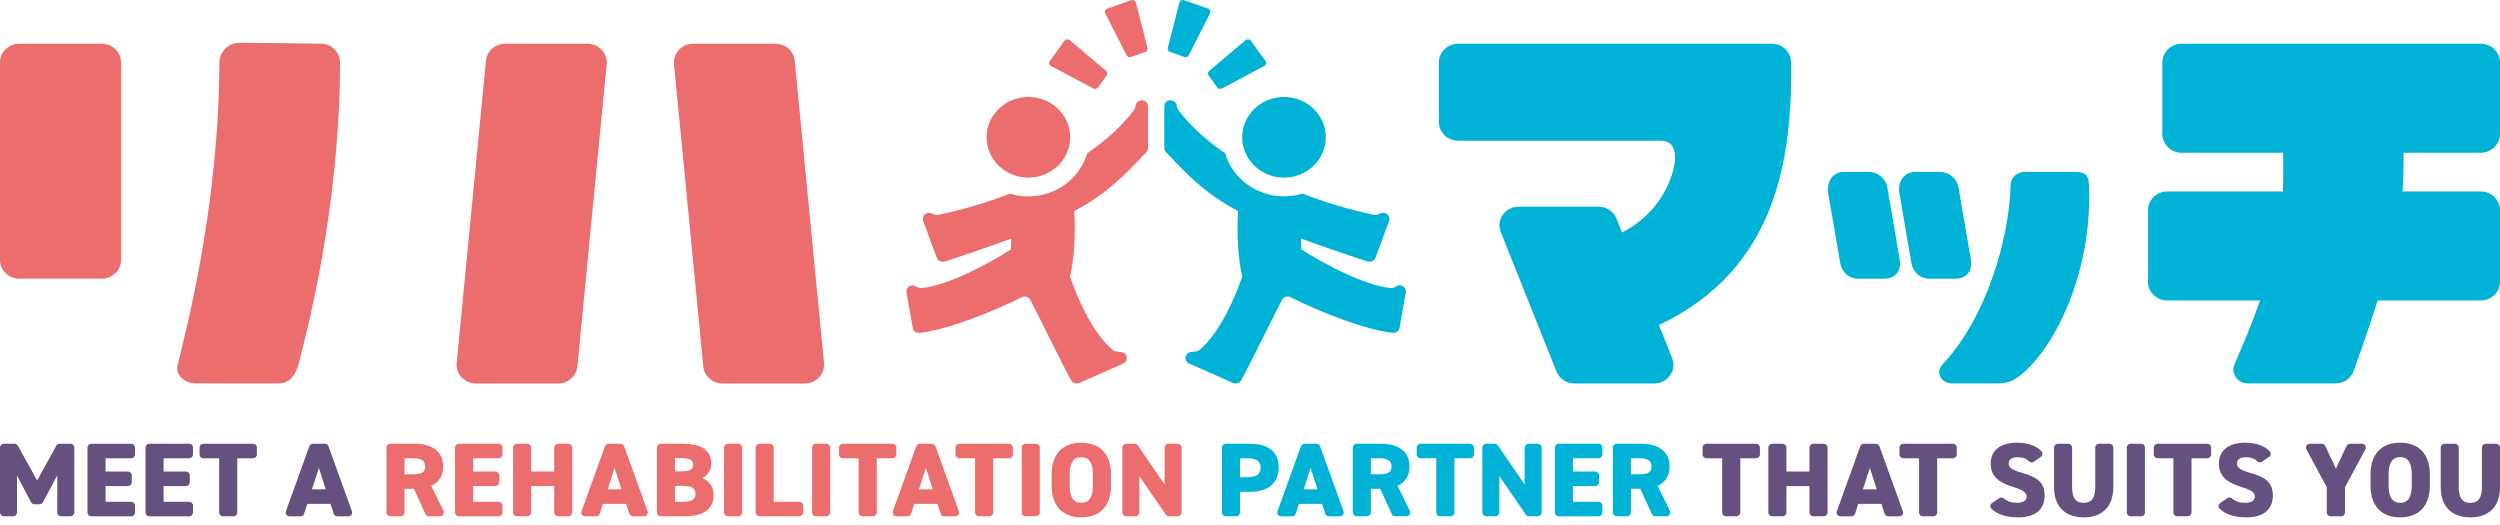 <svg width="200" height="42" viewBox="0 0 200 42" fill="none" xmlns="http://www.w3.org/2000/svg">
<path d="M4.896 41.303C4.723 41.303 4.582 41.167 4.582 41.001V38.024L3.434 40.18C3.379 40.282 3.273 40.343 3.155 40.343H2.763C2.646 40.343 2.536 40.278 2.485 40.176L1.36 38.047V40.997C1.36 41.163 1.219 41.3 1.047 41.3H0.314C0.141 41.3 0 41.163 0 40.997V35.8C0 35.633 0.141 35.497 0.314 35.497H1.156C1.27 35.497 1.38 35.558 1.431 35.656L2.971 38.44L4.504 35.656C4.559 35.558 4.664 35.497 4.782 35.497H5.633C5.805 35.497 5.946 35.633 5.946 35.8V40.997C5.946 41.163 5.805 41.3 5.633 41.3H4.9L4.896 41.303Z" fill="#66507F"/>
<path d="M7.314 41.303C7.142 41.303 7 41.167 7 41.001V35.804C7 35.637 7.142 35.501 7.314 35.501H10.485C10.658 35.501 10.799 35.637 10.799 35.804V36.36C10.799 36.526 10.658 36.662 10.485 36.662H8.447V37.721H10.226C10.399 37.721 10.54 37.858 10.54 38.024V38.58C10.54 38.747 10.399 38.883 10.226 38.883H8.447V40.146H10.485C10.658 40.146 10.799 40.282 10.799 40.449V41.005C10.799 41.171 10.658 41.307 10.485 41.307H7.314V41.303Z" fill="#66507F"/>
<path d="M11.955 41.303C11.783 41.303 11.642 41.167 11.642 41.001V35.804C11.642 35.637 11.783 35.501 11.955 35.501H15.127C15.299 35.501 15.44 35.637 15.44 35.804V36.36C15.44 36.526 15.299 36.662 15.127 36.662H13.088V37.721H14.868C15.04 37.721 15.181 37.858 15.181 38.024V38.58C15.181 38.747 15.04 38.883 14.868 38.883H13.088V40.146H15.127C15.299 40.146 15.44 40.282 15.44 40.449V41.005C15.44 41.171 15.299 41.307 15.127 41.307H11.955V41.303Z" fill="#66507F"/>
<path d="M17.846 41.303C17.674 41.303 17.533 41.167 17.533 41.001V36.662H16.278C16.106 36.662 15.965 36.526 15.965 36.36V35.804C15.965 35.637 16.106 35.501 16.278 35.501H20.237C20.41 35.501 20.551 35.637 20.551 35.804V36.36C20.551 36.526 20.41 36.662 20.237 36.662H18.983V41.001C18.983 41.167 18.842 41.303 18.669 41.303H17.85H17.846Z" fill="#66507F"/>
<path d="M26.991 41.303C26.854 41.303 26.733 41.217 26.693 41.092L26.439 40.312H24.581L24.334 41.092C24.294 41.22 24.173 41.307 24.036 41.307H23.166C23.064 41.307 22.97 41.258 22.911 41.179C22.852 41.099 22.836 40.997 22.872 40.903L24.745 35.705C24.788 35.584 24.906 35.501 25.039 35.501H25.988C26.121 35.501 26.239 35.584 26.282 35.705L28.155 40.903C28.191 40.993 28.175 41.096 28.116 41.179C28.058 41.258 27.963 41.307 27.861 41.307H26.991V41.303ZM24.957 39.148H26.062L25.514 37.434L24.957 39.148Z" fill="#66507F"/>
<path d="M34.317 41.303C34.192 41.303 34.082 41.232 34.031 41.122L33.11 39.106H32.361V40.997C32.361 41.163 32.22 41.3 32.048 41.3H31.229C31.056 41.3 30.915 41.163 30.915 40.997V35.8C30.915 35.633 31.056 35.497 31.229 35.497H33.181C33.863 35.497 35.454 35.675 35.454 37.324C35.454 38.054 35.121 38.588 34.494 38.864L35.481 40.872C35.529 40.967 35.521 41.077 35.462 41.163C35.403 41.251 35.305 41.303 35.195 41.303H34.309H34.317ZM32.361 36.659V37.945H33.008C33.749 37.945 34.012 37.782 34.012 37.324C34.012 36.867 33.722 36.659 33.008 36.659H32.361Z" fill="#EC6D6D"/>
<path d="M36.712 41.303C36.54 41.303 36.399 41.167 36.399 41.001V35.804C36.399 35.637 36.54 35.501 36.712 35.501H39.887C40.06 35.501 40.201 35.637 40.201 35.804V36.36C40.201 36.526 40.06 36.662 39.887 36.662H37.849V37.721H39.629C39.801 37.721 39.942 37.858 39.942 38.024V38.58C39.942 38.747 39.801 38.883 39.629 38.883H37.849V40.146H39.887C40.06 40.146 40.201 40.282 40.201 40.449V41.005C40.201 41.171 40.06 41.307 39.887 41.307H36.712V41.303Z" fill="#EC6D6D"/>
<path d="M44.65 41.303C44.477 41.303 44.336 41.167 44.336 41.001V38.883H42.49V41.001C42.49 41.167 42.349 41.303 42.176 41.303H41.357C41.185 41.303 41.044 41.167 41.044 41.001V35.804C41.044 35.637 41.185 35.501 41.357 35.501H42.176C42.349 35.501 42.49 35.637 42.49 35.804V37.721H44.336V35.804C44.336 35.637 44.477 35.501 44.65 35.501H45.469C45.641 35.501 45.782 35.637 45.782 35.804V41.001C45.782 41.167 45.641 41.303 45.469 41.303H44.65Z" fill="#EC6D6D"/>
<path d="M50.643 41.303C50.506 41.303 50.384 41.217 50.345 41.092L50.09 40.312H48.232L47.985 41.092C47.946 41.22 47.825 41.307 47.688 41.307H46.817C46.715 41.307 46.621 41.258 46.562 41.179C46.504 41.099 46.488 40.997 46.523 40.903L48.397 35.705C48.44 35.584 48.558 35.501 48.691 35.501H49.639C49.773 35.501 49.89 35.584 49.934 35.705L51.807 40.903C51.842 40.993 51.827 41.096 51.768 41.179C51.709 41.258 51.615 41.307 51.513 41.307H50.643V41.303ZM48.609 39.148H49.714L49.165 37.434L48.609 39.148Z" fill="#EC6D6D"/>
<path d="M52.861 41.303C52.689 41.303 52.548 41.167 52.548 41.001V35.804C52.548 35.637 52.689 35.501 52.861 35.501H54.649C55.675 35.501 56.898 35.77 56.898 37.041C56.898 37.57 56.687 37.945 56.209 38.251C56.808 38.535 57.091 38.977 57.091 39.639C57.091 40.139 56.871 41.303 54.841 41.303H52.861ZM53.994 38.871V40.142H54.684C55.64 40.142 55.64 39.662 55.64 39.503C55.64 39.049 55.342 38.871 54.578 38.871H53.994ZM53.994 36.651V37.71H54.605C55.452 37.71 55.452 37.324 55.452 37.196C55.452 36.802 55.178 36.651 54.476 36.651H53.998H53.994Z" fill="#EC6D6D"/>
<path d="M59.055 35.501H58.236C58.062 35.501 57.922 35.637 57.922 35.804V41.001C57.922 41.168 58.062 41.303 58.236 41.303H59.055C59.228 41.303 59.368 41.168 59.368 41.001V35.804C59.368 35.637 59.228 35.501 59.055 35.501Z" fill="#EC6D6D"/>
<path d="M60.764 41.303C60.591 41.303 60.45 41.167 60.45 41.001V35.804C60.45 35.637 60.591 35.501 60.764 35.501H61.583C61.755 35.501 61.896 35.637 61.896 35.804V40.142H63.935C64.107 40.142 64.248 40.279 64.248 40.445V41.001C64.248 41.167 64.107 41.303 63.935 41.303H60.764Z" fill="#EC6D6D"/>
<path d="M66.098 35.501H65.279C65.106 35.501 64.965 35.637 64.965 35.804V41.001C64.965 41.168 65.106 41.303 65.279 41.303H66.098C66.271 41.303 66.412 41.168 66.412 41.001V35.804C66.412 35.637 66.271 35.501 66.098 35.501Z" fill="#EC6D6D"/>
<path d="M69.003 41.303C68.83 41.303 68.689 41.167 68.689 41.001V36.662H67.435C67.262 36.662 67.121 36.526 67.121 36.36V35.804C67.121 35.637 67.262 35.501 67.435 35.501H71.394C71.566 35.501 71.707 35.637 71.707 35.804V36.36C71.707 36.526 71.566 36.662 71.394 36.662H70.139V41.001C70.139 41.167 69.998 41.303 69.826 41.303H69.007H69.003Z" fill="#EC6D6D"/>
<path d="M75.545 41.303C75.408 41.303 75.286 41.217 75.247 41.092L74.992 40.312H73.134L72.887 41.092C72.848 41.22 72.727 41.307 72.59 41.307H71.719C71.618 41.307 71.523 41.258 71.465 41.179C71.406 41.099 71.39 40.997 71.425 40.903L73.299 35.705C73.342 35.584 73.46 35.501 73.593 35.501H74.542C74.675 35.501 74.792 35.584 74.836 35.705L76.709 40.903C76.745 40.993 76.729 41.096 76.67 41.179C76.611 41.262 76.517 41.307 76.415 41.307H75.545V41.303ZM73.515 39.148H74.62L74.071 37.434L73.515 39.148Z" fill="#EC6D6D"/>
<path d="M78.32 41.303C78.147 41.303 78.006 41.167 78.006 41.001V36.662H76.752C76.58 36.662 76.439 36.526 76.439 36.36V35.804C76.439 35.637 76.58 35.501 76.752 35.501H80.711C80.883 35.501 81.025 35.637 81.025 35.804V36.36C81.025 36.526 80.883 36.662 80.711 36.662H79.457V41.001C79.457 41.167 79.316 41.303 79.143 41.303H78.324H78.32Z" fill="#EC6D6D"/>
<path d="M82.871 35.501H82.051C81.878 35.501 81.738 35.637 81.738 35.804V41.001C81.738 41.168 81.878 41.303 82.051 41.303H82.871C83.044 41.303 83.184 41.168 83.184 41.001V35.804C83.184 35.637 83.044 35.501 82.871 35.501Z" fill="#EC6D6D"/>
<path d="M86.504 41.386C84.999 41.386 84.133 40.463 84.133 38.856V37.948C84.133 36.34 84.995 35.417 86.504 35.417C88.014 35.417 88.876 36.34 88.876 37.948V38.856C88.876 40.463 88.014 41.386 86.504 41.386ZM86.504 36.575C86.277 36.575 85.579 36.575 85.579 37.944V38.852C85.579 40.221 86.273 40.221 86.504 40.221C86.736 40.221 87.43 40.221 87.43 38.852V37.944C87.43 36.575 86.736 36.575 86.504 36.575Z" fill="#EC6D6D"/>
<path d="M93.528 41.303C93.423 41.303 93.325 41.254 93.266 41.167L91.145 38.092V41.001C91.145 41.167 91.004 41.303 90.832 41.303H90.099C89.926 41.303 89.785 41.167 89.785 41.001V35.804C89.785 35.637 89.926 35.501 90.099 35.501H90.769C90.875 35.501 90.973 35.55 91.032 35.637L93.168 38.758V35.804C93.168 35.637 93.309 35.501 93.481 35.501H94.214C94.387 35.501 94.528 35.637 94.528 35.804V41.001C94.528 41.167 94.387 41.303 94.214 41.303H93.528Z" fill="#EC6D6D"/>
<path d="M98.067 41.303C97.895 41.303 97.754 41.167 97.754 41.001V35.804C97.754 35.637 97.895 35.501 98.067 35.501H100.02C100.87 35.501 102.293 35.747 102.293 37.385C102.293 38.629 101.466 39.344 100.02 39.344H99.2V41.001C99.2 41.167 99.059 41.303 98.887 41.303H98.067ZM99.2 36.659V38.179H99.757C100.529 38.179 100.847 37.949 100.847 37.381C100.847 36.659 100.027 36.659 99.757 36.659H99.2Z" fill="#00B3D6"/>
<path d="M106.319 41.303C106.182 41.303 106.06 41.217 106.021 41.092L105.766 40.312H103.908L103.661 41.092C103.622 41.22 103.5 41.307 103.363 41.307H102.493C102.391 41.307 102.297 41.258 102.238 41.179C102.179 41.099 102.164 40.997 102.199 40.903L104.073 35.705C104.116 35.584 104.233 35.501 104.367 35.501H105.315C105.449 35.501 105.566 35.584 105.609 35.705L107.483 40.903C107.518 40.993 107.502 41.096 107.444 41.179C107.385 41.262 107.291 41.307 107.189 41.307H106.319V41.303ZM104.288 39.148H105.394L104.845 37.434L104.288 39.148Z" fill="#00B3D6"/>
<path d="M111.626 41.303C111.5 41.303 111.391 41.232 111.34 41.122L110.418 39.106H109.67V40.997C109.67 41.163 109.529 41.3 109.356 41.3H108.537C108.364 41.3 108.223 41.163 108.223 40.997V35.8C108.223 35.633 108.364 35.497 108.537 35.497H110.489C111.171 35.497 112.762 35.675 112.762 37.324C112.762 38.054 112.429 38.588 111.802 38.864L112.79 40.872C112.837 40.967 112.829 41.077 112.77 41.163C112.711 41.251 112.613 41.303 112.504 41.303H111.618H111.626ZM109.67 36.659V37.945H110.317C111.057 37.945 111.32 37.782 111.32 37.324C111.32 36.867 111.03 36.659 110.317 36.659H109.67Z" fill="#00B3D6"/>
<path d="M115.216 41.303C115.044 41.303 114.903 41.167 114.903 41.001V36.662H113.649C113.476 36.662 113.335 36.526 113.335 36.36V35.804C113.335 35.637 113.476 35.501 113.649 35.501H117.607C117.78 35.501 117.921 35.637 117.921 35.804V36.36C117.921 36.526 117.78 36.662 117.607 36.662H116.353V41.001C116.353 41.167 116.212 41.303 116.04 41.303H115.22H115.216Z" fill="#00B3D6"/>
<path d="M122.331 41.303C122.225 41.303 122.127 41.254 122.068 41.167L119.948 38.092V41.001C119.948 41.167 119.806 41.303 119.634 41.303H118.901C118.729 41.303 118.587 41.167 118.587 41.001V35.804C118.587 35.637 118.729 35.501 118.901 35.501H119.571C119.677 35.501 119.775 35.55 119.834 35.637L121.97 38.758V35.804C121.97 35.637 122.111 35.501 122.284 35.501H123.017C123.189 35.501 123.33 35.637 123.33 35.804V41.001C123.33 41.167 123.189 41.303 123.017 41.303H122.331Z" fill="#00B3D6"/>
<path d="M124.698 41.303C124.526 41.303 124.385 41.167 124.385 41.001V35.804C124.385 35.637 124.526 35.501 124.698 35.501H127.873C128.046 35.501 128.187 35.637 128.187 35.804V36.36C128.187 36.526 128.046 36.662 127.873 36.662H125.835V37.721H127.615C127.787 37.721 127.928 37.858 127.928 38.024V38.58C127.928 38.747 127.787 38.883 127.615 38.883H125.835V40.146H127.873C128.046 40.146 128.187 40.282 128.187 40.449V41.005C128.187 41.171 128.046 41.307 127.873 41.307H124.698V41.303Z" fill="#00B3D6"/>
<path d="M132.432 41.303C132.306 41.303 132.197 41.232 132.146 41.122L131.224 39.106H130.476V40.997C130.476 41.163 130.335 41.3 130.162 41.3H129.343C129.171 41.3 129.029 41.163 129.029 40.997V35.8C129.029 35.633 129.171 35.497 129.343 35.497H131.295C131.977 35.497 133.568 35.675 133.568 37.324C133.568 38.054 133.235 38.588 132.608 38.864L133.596 40.872C133.643 40.967 133.635 41.077 133.576 41.163C133.518 41.251 133.42 41.303 133.31 41.303H132.424H132.432ZM130.472 36.659V37.945H131.119C131.859 37.945 132.122 37.782 132.122 37.324C132.122 36.867 131.832 36.659 131.119 36.659H130.472Z" fill="#00B3D6"/>
<path d="M138.088 41.303C137.915 41.303 137.774 41.167 137.774 41.001V36.662H136.52C136.348 36.662 136.206 36.526 136.206 36.36V35.804C136.206 35.637 136.348 35.501 136.52 35.501H140.479C140.651 35.501 140.793 35.637 140.793 35.804V36.36C140.793 36.526 140.651 36.662 140.479 36.662H139.225V41.001C139.225 41.167 139.084 41.303 138.911 41.303H138.092H138.088Z" fill="#66507F"/>
<path d="M145.073 41.303C144.9 41.303 144.759 41.167 144.759 41.001V38.883H142.913V41.001C142.913 41.167 142.772 41.303 142.599 41.303H141.78C141.608 41.303 141.467 41.167 141.467 41.001V35.804C141.467 35.637 141.608 35.501 141.78 35.501H142.599C142.772 35.501 142.913 35.637 142.913 35.804V37.721H144.759V35.804C144.759 35.637 144.9 35.501 145.073 35.501H145.892C146.065 35.501 146.206 35.637 146.206 35.804V41.001C146.206 41.167 146.065 41.303 145.892 41.303H145.073Z" fill="#66507F"/>
<path d="M151.066 41.303C150.929 41.303 150.808 41.217 150.768 41.092L150.514 40.312H148.656L148.409 41.092C148.369 41.22 148.248 41.307 148.111 41.307H147.241C147.139 41.307 147.045 41.258 146.986 41.179C146.927 41.099 146.911 40.997 146.947 40.903L148.82 35.705C148.863 35.584 148.981 35.501 149.114 35.501H150.063C150.196 35.501 150.314 35.584 150.357 35.705L152.23 40.903C152.266 40.993 152.25 41.096 152.191 41.179C152.132 41.262 152.038 41.307 151.936 41.307H151.066V41.303ZM149.032 39.148H150.137L149.589 37.434L149.032 39.148Z" fill="#66507F"/>
<path d="M153.838 41.303C153.665 41.303 153.524 41.167 153.524 41.001V36.662H152.27C152.097 36.662 151.956 36.526 151.956 36.36V35.804C151.956 35.637 152.097 35.501 152.27 35.501H156.229C156.401 35.501 156.542 35.637 156.542 35.804V36.36C156.542 36.526 156.401 36.662 156.229 36.662H154.974V41.001C154.974 41.167 154.833 41.303 154.661 41.303H153.842H153.838Z" fill="#66507F"/>
<path d="M161.473 41.386C160.497 41.386 159.831 41.174 159.321 40.705C159.254 40.641 159.219 40.554 159.227 40.463C159.235 40.373 159.282 40.289 159.36 40.24L159.929 39.858C159.983 39.82 160.046 39.801 160.109 39.801C160.187 39.801 160.262 39.828 160.321 39.881C160.583 40.115 160.912 40.225 161.355 40.225C161.849 40.225 162.131 40.04 162.131 39.722C162.131 39.404 161.888 39.219 160.999 38.939C159.776 38.561 159.254 38.005 159.254 37.089C159.254 36.026 160.027 35.417 161.371 35.417C162.206 35.417 162.876 35.652 163.311 36.098C163.374 36.163 163.405 36.25 163.394 36.337C163.386 36.424 163.339 36.503 163.264 36.552L162.708 36.934C162.653 36.972 162.59 36.991 162.527 36.991C162.441 36.991 162.359 36.957 162.296 36.893C162.088 36.673 161.818 36.579 161.387 36.579C160.787 36.579 160.697 36.896 160.697 37.082C160.697 37.415 160.979 37.611 161.767 37.831C163.1 38.198 163.57 38.678 163.57 39.658C163.57 40.758 162.806 41.39 161.469 41.39L161.473 41.386Z" fill="#66507F"/>
<path d="M166.694 41.387C165.189 41.387 164.323 40.505 164.323 38.966V35.804C164.323 35.637 164.464 35.501 164.636 35.501H165.456C165.628 35.501 165.769 35.637 165.769 35.804V38.966C165.769 40.086 166.263 40.225 166.694 40.225C167.125 40.225 167.619 40.082 167.619 38.966V35.804C167.619 35.637 167.76 35.501 167.933 35.501H168.752C168.925 35.501 169.066 35.637 169.066 35.804V38.958C169.066 40.502 168.203 41.391 166.694 41.391V41.387Z" fill="#66507F"/>
<path d="M171.28 35.501H170.461C170.288 35.501 170.147 35.637 170.147 35.804V41.001C170.147 41.168 170.288 41.303 170.461 41.303H171.28C171.453 41.303 171.594 41.168 171.594 41.001V35.804C171.594 35.637 171.453 35.501 171.28 35.501Z" fill="#66507F"/>
<path d="M174.185 41.303C174.012 41.303 173.871 41.167 173.871 41.001V36.662H172.617C172.444 36.662 172.303 36.526 172.303 36.36V35.804C172.303 35.637 172.444 35.501 172.617 35.501H176.576C176.748 35.501 176.889 35.637 176.889 35.804V36.36C176.889 36.526 176.748 36.662 176.576 36.662H175.321V41.001C175.321 41.167 175.18 41.303 175.008 41.303H174.189H174.185Z" fill="#66507F"/>
<path d="M179.731 41.386C178.751 41.386 178.089 41.174 177.579 40.705C177.512 40.641 177.477 40.554 177.485 40.463C177.493 40.373 177.54 40.289 177.618 40.24L178.187 39.858C178.241 39.82 178.304 39.801 178.367 39.801C178.445 39.801 178.52 39.828 178.579 39.881C178.841 40.115 179.17 40.225 179.613 40.225C180.107 40.225 180.389 40.04 180.389 39.722C180.389 39.404 180.146 39.219 179.257 38.939C178.034 38.561 177.512 38.008 177.512 37.089C177.512 36.026 178.285 35.417 179.629 35.417C180.464 35.417 181.134 35.652 181.569 36.098C181.632 36.163 181.663 36.25 181.652 36.337C181.644 36.424 181.597 36.503 181.522 36.552L180.966 36.934C180.911 36.972 180.848 36.991 180.785 36.991C180.699 36.991 180.617 36.957 180.554 36.893C180.346 36.673 180.076 36.579 179.645 36.579C179.045 36.579 178.955 36.896 178.955 37.082C178.955 37.415 179.237 37.611 180.025 37.831C181.358 38.198 181.828 38.678 181.828 39.658C181.828 40.758 181.064 41.39 179.727 41.39L179.731 41.386Z" fill="#66507F"/>
<path d="M186.457 41.303C186.285 41.303 186.144 41.167 186.144 41.001V38.981L184.509 35.94C184.458 35.845 184.462 35.736 184.521 35.645C184.58 35.554 184.678 35.501 184.788 35.501H185.736C185.858 35.501 185.971 35.569 186.022 35.679L186.873 37.495L187.723 35.679C187.774 35.569 187.884 35.501 188.01 35.501H188.954C189.064 35.501 189.166 35.558 189.221 35.645C189.276 35.736 189.28 35.849 189.233 35.94L187.598 38.981V41.001C187.598 41.167 187.457 41.303 187.284 41.303H186.465H186.457Z" fill="#66507F"/>
<path d="M192.016 41.386C190.51 41.386 189.644 40.463 189.644 38.856V37.948C189.644 36.34 190.506 35.417 192.016 35.417C193.525 35.417 194.387 36.34 194.387 37.948V38.856C194.387 40.463 193.525 41.386 192.016 41.386ZM192.016 36.575C191.788 36.575 191.091 36.575 191.091 37.944V38.852C191.091 40.221 191.784 40.221 192.016 40.221C192.247 40.221 192.941 40.221 192.941 38.852V37.944C192.941 36.575 192.247 36.575 192.016 36.575Z" fill="#66507F"/>
<path d="M197.629 41.387C196.123 41.387 195.257 40.505 195.257 38.966V35.804C195.257 35.637 195.398 35.501 195.571 35.501H196.39C196.562 35.501 196.703 35.637 196.703 35.804V38.966C196.703 40.086 197.197 40.225 197.629 40.225C198.06 40.225 198.554 40.082 198.554 38.966V35.804C198.554 35.637 198.695 35.501 198.867 35.501H199.686C199.859 35.501 200 35.637 200 35.804V38.958C200 40.502 199.138 41.391 197.629 41.391V41.387Z" fill="#66507F"/>
<path d="M8.133 3.497H1.548C0.693 3.497 0 4.166 0 4.991V20.802C0 21.627 0.693 22.296 1.548 22.296H8.133C8.989 22.296 9.682 21.627 9.682 20.802V4.991C9.682 4.166 8.989 3.497 8.133 3.497Z" fill="#EC6D6D"/>
<path d="M14.213 29.184C14.774 26.843 17.521 16.63 17.549 4.991C17.549 4.386 18.035 3.421 19.218 3.421C20.402 3.421 24.8 3.493 25.655 3.493C26.509 3.493 27.203 4.163 27.203 4.987C27.203 16.626 24.483 26.85 23.867 29.18C23.656 29.982 23.174 30.674 22.319 30.674H15.652C14.903 30.674 13.993 30.107 14.213 29.18V29.184Z" fill="#EC6D6D"/>
<path d="M44.646 30.681H38.076C37.163 30.681 36.45 29.925 36.532 29.047L38.876 4.855C38.95 4.087 39.621 3.497 40.42 3.497H46.99C47.903 3.497 48.616 4.253 48.534 5.131L46.19 29.323C46.116 30.091 45.445 30.681 44.646 30.681Z" fill="#EC6D6D"/>
<path d="M57.808 30.681H64.378C65.291 30.681 66.004 29.925 65.922 29.047L63.578 4.855C63.504 4.087 62.833 3.497 62.034 3.497H55.464C54.551 3.497 53.837 4.253 53.92 5.131L56.264 29.323C56.338 30.091 57.008 30.681 57.808 30.681Z" fill="#EC6D6D"/>
<path d="M143.289 4.972C143.277 4.155 142.588 3.497 141.741 3.497H116.659C115.804 3.497 115.11 4.166 115.11 4.991V9.764C115.11 10.589 115.804 11.258 116.659 11.258H132.863C134.305 11.258 134.082 12.941 133.764 13.94C133.023 16.266 131.377 17.776 129.762 18.604L129.315 17.488C129.084 16.909 128.512 16.531 127.869 16.531H121.507C120.418 16.531 119.669 17.587 120.061 18.562L124.518 29.721C124.749 30.299 125.321 30.678 125.964 30.678H132.326C133.415 30.678 134.164 29.622 133.772 28.646L132.714 25.999C142.09 21.573 143.383 12.798 143.289 4.972Z" fill="#00B3D6"/>
<path d="M200 10.725V4.991C200 4.166 199.306 3.497 198.452 3.497H174.537C173.683 3.497 172.989 4.166 172.989 4.991V10.725C172.989 11.55 173.683 12.219 174.537 12.219H182.647C182.671 13.222 182.671 14.265 182.639 15.317H173.385C172.53 15.317 171.837 15.986 171.837 16.811V22.545C171.837 23.37 172.53 24.039 173.385 24.039H180.805C180.092 26.059 179.316 27.894 178.767 29.116C178.437 29.853 178.998 30.67 179.829 30.67H186.857C187.504 30.67 188.08 30.277 188.292 29.687C188.723 28.484 189.483 26.328 190.212 24.039H198.452C199.306 24.039 200 23.37 200 22.545V16.811C200 15.986 199.306 15.317 198.452 15.317H192.2C192.274 14.284 192.298 13.233 192.286 12.219H198.448C199.302 12.219 199.996 11.55 199.996 10.725H200Z" fill="#00B3D6"/>
<path d="M150.988 15.003C150.866 14.281 150.22 13.748 149.459 13.748H147.542C146.586 13.748 146.108 14.572 146.261 15.484L147.217 21.044C147.339 21.766 147.911 22.3 148.667 22.3H150.686C151.642 22.3 152.129 21.672 151.976 20.76L150.988 15.003Z" fill="#00B3D6"/>
<path d="M157.671 20.76L156.683 15.003C156.562 14.281 155.915 13.748 155.155 13.748H153.238C152.281 13.748 151.803 14.572 151.956 15.484L152.912 21.044C153.034 21.766 153.606 22.3 154.363 22.3H156.381C157.338 22.3 157.824 21.672 157.671 20.76Z" fill="#00B3D6"/>
<path d="M167.117 14.769C167.082 13.914 166.753 13.748 165.82 13.748C165.53 13.748 162.547 13.748 161.971 13.748C161.395 13.748 160.862 14.16 160.846 14.829C160.744 18.96 158.988 25.356 155.382 29.176C154.833 29.759 155.26 30.674 156.174 30.674H159.741C160.673 30.674 161.089 30.459 161.681 29.982C164.342 27.845 167.419 21.85 167.117 14.765V14.769Z" fill="#00B3D6"/>
<path d="M88.535 6.036L87.837 6.997C87.755 7.111 87.594 7.149 87.469 7.081L84.078 5.276C83.929 5.196 83.886 5.011 83.984 4.878L85.156 3.263C85.254 3.13 85.446 3.107 85.575 3.213L88.492 5.673C88.602 5.764 88.621 5.923 88.539 6.036H88.535Z" fill="#EC6D6D"/>
<path d="M91.62 4.159L90.479 4.56C90.342 4.609 90.193 4.549 90.126 4.424L88.421 1.069C88.347 0.921 88.421 0.747 88.578 0.69L90.499 0.017C90.655 -0.04 90.832 0.051 90.871 0.21L91.8 3.837C91.835 3.974 91.757 4.114 91.624 4.159H91.62Z" fill="#EC6D6D"/>
<path d="M96.688 6.036L97.385 6.997C97.468 7.111 97.628 7.149 97.754 7.081L101.144 5.276C101.293 5.196 101.336 5.011 101.238 4.878L100.066 3.263C99.968 3.13 99.776 3.107 99.647 3.213L96.731 5.673C96.621 5.764 96.601 5.923 96.684 6.036H96.688Z" fill="#00B3D6"/>
<path d="M93.603 4.159L94.744 4.56C94.881 4.609 95.03 4.549 95.097 4.424L96.802 1.069C96.876 0.921 96.802 0.747 96.645 0.69L94.724 0.017C94.567 -0.04 94.391 0.051 94.352 0.21L93.423 3.837C93.388 3.974 93.466 4.114 93.599 4.159H93.603Z" fill="#00B3D6"/>
<path d="M106.063 10.983C106.063 12.764 104.566 14.209 102.72 14.209C100.874 14.209 99.376 12.764 99.376 10.983C99.376 9.201 100.874 7.756 102.72 7.756C104.566 7.756 106.063 9.201 106.063 10.983ZM111.704 22.905C111.571 22.984 111.433 23.06 111.237 23.041C109.14 22.833 105.84 21.074 104.115 19.951C104.096 19.678 104.084 19.384 104.076 19.077C105.566 19.633 107.314 20.235 109.403 20.919C109.666 21.006 109.948 20.874 110.042 20.62L111.128 17.674C111.277 17.273 110.857 16.895 110.454 17.065C110.277 17.137 110.113 17.227 109.948 17.193C107.984 16.781 106.04 16.202 104.194 15.488C103.727 15.627 103.233 15.707 102.72 15.707C100.482 15.707 98.596 14.254 98.012 12.272C95.97 10.831 95.029 9.784 94.344 8.906C94.214 8.743 94.151 8.607 94.14 8.467C94.089 7.889 93.144 7.809 93.144 8.581V11.834C93.144 11.955 93.191 12.072 93.273 12.159C95.171 14.201 96.542 15.544 99.043 16.887C98.93 18.684 99.047 20.753 99.384 22.13C98.737 23.945 97.628 26.536 95.998 27.97C95.77 28.17 95.508 28.121 95.245 28.166C94.767 28.257 94.692 28.893 95.135 29.086L98.639 30.633C98.882 30.739 99.169 30.648 99.294 30.421C99.984 29.18 101.423 26.196 102.555 23.991C102.681 23.748 102.986 23.65 103.233 23.775C105.695 24.997 109.156 26.355 111.394 26.631C111.665 26.665 111.916 26.491 111.963 26.23L112.46 23.393C112.535 22.977 112.061 22.674 111.692 22.901L111.704 22.905Z" fill="#00B3D6"/>
<path d="M82.271 7.756C84.117 7.756 85.614 9.201 85.614 10.983C85.614 12.764 84.117 14.209 82.271 14.209C80.425 14.209 78.927 12.764 78.927 10.983C78.927 9.201 80.425 7.756 82.271 7.756ZM72.522 23.397L73.02 26.234C73.067 26.495 73.314 26.669 73.589 26.635C75.831 26.358 79.288 25 81.749 23.779C82 23.654 82.306 23.752 82.428 23.994C83.561 26.2 84.999 29.184 85.689 30.425C85.814 30.652 86.1 30.742 86.344 30.636L89.848 29.089C90.291 28.893 90.22 28.257 89.738 28.17C89.479 28.121 89.217 28.17 88.985 27.974C87.351 26.54 86.242 23.949 85.599 22.133C85.936 20.757 86.053 18.691 85.94 16.891C88.441 15.548 89.812 14.205 91.71 12.163C91.792 12.072 91.839 11.955 91.839 11.837V8.584C91.839 7.817 90.894 7.896 90.843 8.471C90.832 8.611 90.769 8.747 90.639 8.91C89.954 9.787 89.013 10.835 86.971 12.276C86.387 14.258 84.505 15.711 82.263 15.711C81.749 15.711 81.256 15.635 80.789 15.491C78.947 16.206 76.999 16.785 75.035 17.197C74.87 17.231 74.706 17.144 74.529 17.069C74.126 16.902 73.706 17.277 73.855 17.678L74.941 20.624C75.035 20.874 75.317 21.006 75.58 20.923C77.669 20.238 79.417 19.637 80.907 19.081C80.899 19.387 80.887 19.682 80.868 19.955C79.143 21.078 75.843 22.837 73.746 23.045C73.549 23.064 73.408 22.992 73.279 22.909C72.911 22.682 72.44 22.984 72.511 23.401L72.522 23.397Z" fill="#EC6D6D"/>
</svg>
